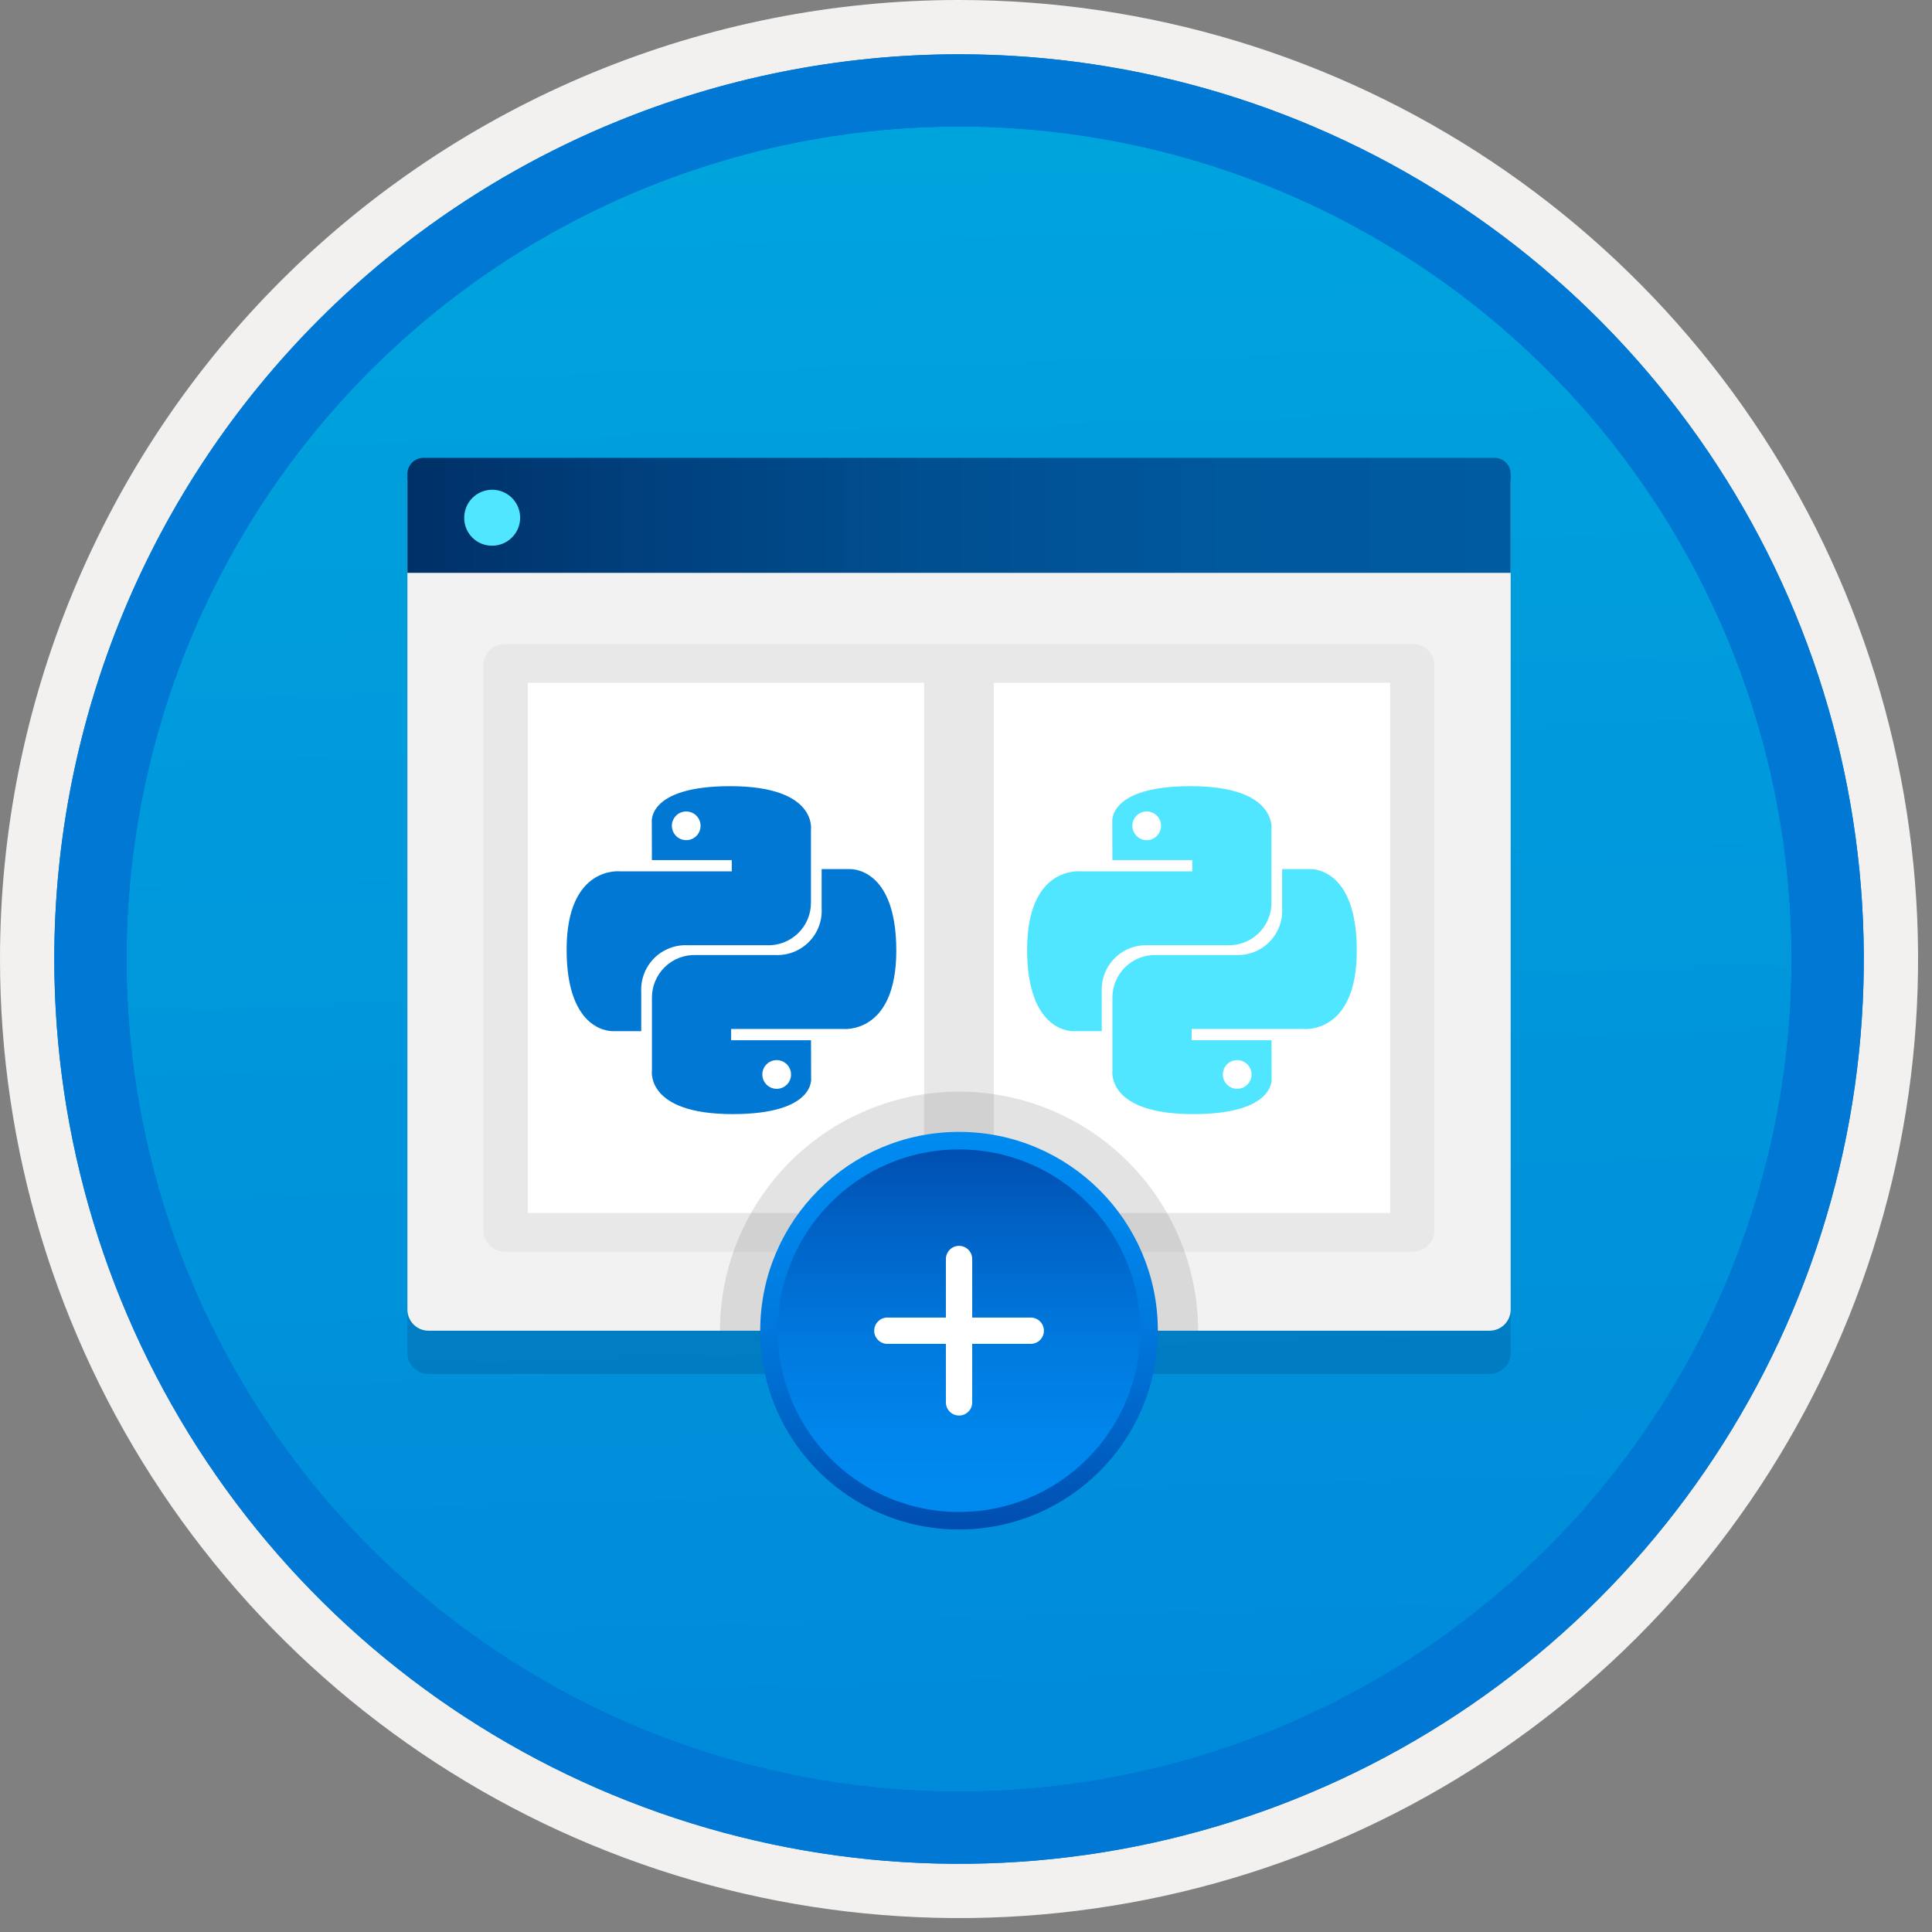<svg width="100" height="100" viewBox="0 0 100 100" fill="none" xmlns="http://www.w3.org/2000/svg">
<rect x="0" y="0" width="100" height="100" fill="#808080" stroke="none"/>
<g clip-path="url(#clip0_617_329)">
<path d="M49.64 96.45C40.382 96.45 31.332 93.704 23.634 88.561C15.936 83.417 9.936 76.107 6.393 67.553C2.85 59 1.923 49.588 3.73 40.508C5.536 31.427 9.994 23.087 16.54 16.54C23.087 9.994 31.428 5.535 40.508 3.729C49.588 1.923 59 2.85 67.553 6.393C76.107 9.936 83.418 15.936 88.561 23.634C93.705 31.331 96.45 40.382 96.45 49.64C96.451 55.787 95.24 61.874 92.888 67.554C90.535 73.233 87.088 78.394 82.741 82.74C78.394 87.087 73.234 90.535 67.554 92.888C61.875 95.24 55.787 96.45 49.64 96.45V96.45Z" fill="url(#paint0_linear_617_329)"/>
<path fill-rule="evenodd" clip-rule="evenodd" d="M95.54 49.64C95.54 58.718 92.848 67.592 87.805 75.141C82.761 82.689 75.592 88.572 67.205 92.046C58.818 95.52 49.589 96.429 40.685 94.658C31.782 92.887 23.603 88.515 17.184 82.096C10.765 75.677 6.393 67.498 4.622 58.594C2.851 49.691 3.76 40.462 7.234 32.075C10.708 23.688 16.591 16.519 24.139 11.475C31.688 6.432 40.562 3.74 49.64 3.74C55.668 3.74 61.636 4.927 67.205 7.234C72.774 9.54 77.834 12.921 82.096 17.184C86.359 21.446 89.739 26.506 92.046 32.075C94.353 37.644 95.54 43.612 95.54 49.64V49.64ZM49.64 -0C59.458 -0 69.055 2.911 77.219 8.366C85.382 13.82 91.744 21.573 95.501 30.643C99.258 39.714 100.242 49.695 98.326 59.324C96.411 68.953 91.683 77.798 84.741 84.741C77.799 91.683 68.954 96.411 59.324 98.326C49.695 100.241 39.714 99.258 30.644 95.501C21.573 91.744 13.82 85.382 8.366 77.218C2.911 69.055 -1.61629e-06 59.458 3.61524e-07 49.64C-0.001 43.121 1.283 36.666 3.777 30.642C6.271 24.62 9.928 19.147 14.537 14.537C19.147 9.928 24.62 6.271 30.643 3.777C36.666 1.283 43.121 -0.001 49.64 -0V-0Z" fill="#F2F1F0"/>
<path fill-rule="evenodd" clip-rule="evenodd" d="M92.73 49.64C92.73 58.162 90.202 66.493 85.468 73.579C80.733 80.666 74.003 86.189 66.129 89.45C58.256 92.711 49.592 93.565 41.233 91.902C32.874 90.239 25.197 86.135 19.17 80.109C13.144 74.083 9.04 66.405 7.378 58.046C5.715 49.688 6.568 41.024 9.83 33.15C13.091 25.276 18.614 18.547 25.7 13.812C32.786 9.077 41.117 6.55 49.64 6.55C55.298 6.55 60.902 7.664 66.13 9.829C71.358 11.995 76.108 15.169 80.11 19.17C84.111 23.171 87.285 27.922 89.45 33.15C91.616 38.378 92.73 43.981 92.73 49.64ZM49.64 2.81C58.902 2.81 67.956 5.557 75.657 10.702C83.358 15.848 89.36 23.162 92.905 31.719C96.449 40.276 97.377 49.692 95.57 58.776C93.763 67.86 89.303 76.204 82.753 82.754C76.204 89.303 67.86 93.763 58.776 95.57C49.691 97.377 40.276 96.45 31.718 92.905C23.161 89.361 15.848 83.359 10.702 75.657C5.556 67.956 2.81 58.902 2.81 49.64C2.811 37.22 7.745 25.31 16.527 16.527C25.309 7.745 37.22 2.811 49.64 2.81V2.81Z" fill="#0078D4"/>
<path fill-rule="evenodd" clip-rule="evenodd" d="M92.73 49.64C92.73 58.162 90.202 66.493 85.468 73.579C80.733 80.665 74.003 86.189 66.129 89.45C58.256 92.711 49.592 93.565 41.233 91.902C32.874 90.239 25.197 86.135 19.17 80.109C13.144 74.083 9.04 66.405 7.378 58.046C5.715 49.688 6.568 41.024 9.83 33.15C13.091 25.276 18.614 18.547 25.7 13.812C32.786 9.077 41.117 6.55 49.64 6.55C55.298 6.55 60.902 7.664 66.13 9.829C71.358 11.995 76.108 15.169 80.11 19.17C84.111 23.171 87.285 27.922 89.45 33.15C91.616 38.378 92.73 43.981 92.73 49.64V49.64ZM49.64 2.81C58.902 2.81 67.956 5.556 75.657 10.702C83.358 15.848 89.36 23.162 92.905 31.719C96.449 40.276 97.377 49.692 95.57 58.776C93.763 67.86 89.303 76.204 82.753 82.754C76.204 89.303 67.86 93.763 58.776 95.57C49.691 97.377 40.276 96.45 31.718 92.905C23.161 89.361 15.848 83.358 10.702 75.657C5.556 67.956 2.81 58.902 2.81 49.64C2.811 37.22 7.745 25.309 16.527 16.527C25.309 7.745 37.22 2.811 49.64 2.81V2.81Z" fill="#0078D4"/>
<path opacity="0.2" d="M22.176 71.119H77.103C77.391 71.118 77.668 71.003 77.872 70.799C78.076 70.595 78.191 70.318 78.192 70.03V27.147H21.087V70.03C21.088 70.318 21.203 70.595 21.407 70.799C21.611 71.003 21.888 71.118 22.176 71.119Z" fill="#003067"/>
<path d="M22.176 68.877H77.103C77.391 68.876 77.668 68.761 77.872 68.557C78.076 68.353 78.191 68.076 78.192 67.788V24.905H21.087V67.788C21.088 68.076 21.203 68.353 21.407 68.557C21.611 68.761 21.888 68.876 22.176 68.877Z" fill="#F2F2F2"/>
<path d="M21.087 29.651H78.192V24.533C78.192 24.423 78.171 24.314 78.129 24.213C78.087 24.111 78.025 24.019 77.948 23.942C77.87 23.864 77.778 23.802 77.677 23.761C77.575 23.719 77.466 23.697 77.357 23.698H21.922C21.812 23.697 21.704 23.719 21.602 23.761C21.501 23.802 21.409 23.864 21.331 23.942C21.253 24.019 21.192 24.111 21.15 24.213C21.108 24.314 21.087 24.423 21.087 24.533L21.087 29.651Z" fill="url(#paint1_linear_617_329)"/>
<path d="M25.48 28.244C25.766 28.244 26.046 28.158 26.284 27.998C26.521 27.838 26.706 27.611 26.815 27.347C26.923 27.082 26.951 26.791 26.894 26.51C26.838 26.229 26.699 25.972 26.496 25.77C26.293 25.568 26.034 25.431 25.753 25.376C25.472 25.321 25.181 25.351 24.917 25.461C24.653 25.572 24.428 25.758 24.269 25.996C24.111 26.235 24.027 26.515 24.028 26.801C24.026 26.992 24.063 27.181 24.135 27.358C24.208 27.534 24.315 27.694 24.45 27.828C24.586 27.963 24.746 28.069 24.923 28.14C25.1 28.212 25.289 28.247 25.48 28.244V28.244Z" fill="#50E6FF"/>
<path d="M73.13 33.336H26.138C25.519 33.336 25.017 33.838 25.017 34.457V63.669C25.017 64.288 25.519 64.79 26.138 64.79H73.13C73.749 64.79 74.251 64.288 74.251 63.669V34.457C74.251 33.838 73.749 33.336 73.13 33.336Z" fill="#E8E8E8"/>
<path d="M47.829 35.341H27.317V62.785H47.829V35.341Z" fill="white"/>
<path d="M71.951 35.341H51.439V62.785H71.951V35.341Z" fill="white"/>
<path d="M37.798 40.692C33.467 40.692 33.737 42.57 33.737 42.57L33.742 44.517H37.876V45.101H32.1C32.1 45.101 29.328 44.786 29.328 49.157C29.328 53.528 31.747 53.373 31.747 53.373H33.191V51.345C33.174 51.026 33.223 50.707 33.336 50.408C33.449 50.109 33.623 49.837 33.847 49.609C34.071 49.381 34.34 49.203 34.638 49.085C34.934 48.967 35.253 48.913 35.572 48.925H39.672C39.972 48.939 40.271 48.892 40.552 48.786C40.832 48.68 41.088 48.517 41.304 48.309C41.52 48.101 41.69 47.85 41.806 47.574C41.921 47.297 41.979 46.999 41.975 46.699V42.957C41.975 42.957 42.325 40.692 37.798 40.692ZM35.519 42.001C35.666 42.001 35.81 42.044 35.932 42.126C36.054 42.208 36.15 42.324 36.206 42.46C36.262 42.596 36.277 42.745 36.248 42.889C36.22 43.033 36.149 43.166 36.045 43.27C35.941 43.374 35.808 43.445 35.664 43.474C35.52 43.502 35.37 43.487 35.234 43.431C35.099 43.375 34.982 43.28 34.901 43.157C34.819 43.035 34.775 42.891 34.775 42.744C34.775 42.647 34.794 42.55 34.832 42.459C34.869 42.369 34.924 42.287 34.993 42.218C35.062 42.149 35.144 42.094 35.234 42.057C35.325 42.02 35.421 42 35.519 42.001V42.001ZM37.921 57.666C42.253 57.666 41.983 55.788 41.983 55.788L41.978 53.842H37.844V53.258H43.62C43.62 53.258 46.392 53.572 46.392 49.201C46.392 44.83 43.972 44.985 43.972 44.985H42.528V47.014C42.546 47.333 42.497 47.652 42.384 47.951C42.271 48.249 42.097 48.522 41.873 48.749C41.649 48.977 41.379 49.156 41.082 49.273C40.785 49.391 40.467 49.445 40.148 49.433H36.048C35.748 49.419 35.449 49.467 35.168 49.573C34.888 49.679 34.632 49.841 34.416 50.049C34.2 50.258 34.029 50.508 33.914 50.785C33.798 51.062 33.741 51.359 33.744 51.659V55.402C33.744 55.402 33.395 57.666 37.921 57.666L37.921 57.666ZM40.201 56.358C40.054 56.358 39.91 56.314 39.788 56.233C39.665 56.151 39.57 56.035 39.514 55.899C39.457 55.763 39.443 55.613 39.471 55.469C39.5 55.325 39.571 55.192 39.675 55.088C39.779 54.984 39.911 54.913 40.056 54.885C40.2 54.856 40.349 54.871 40.485 54.927C40.621 54.983 40.737 55.079 40.819 55.201C40.901 55.323 40.944 55.467 40.944 55.614C40.944 55.712 40.925 55.809 40.888 55.899C40.851 55.989 40.796 56.071 40.727 56.14C40.658 56.209 40.576 56.264 40.486 56.301C40.395 56.339 40.298 56.358 40.201 56.358L40.201 56.358Z" fill="#0078D4"/>
<path d="M61.633 40.692C57.302 40.692 57.572 42.57 57.572 42.57L57.577 44.517H61.711V45.101H55.935C55.935 45.101 53.163 44.786 53.163 49.157C53.163 53.528 55.583 53.373 55.583 53.373H57.026V51.345C57.009 51.026 57.058 50.707 57.171 50.408C57.284 50.109 57.458 49.837 57.682 49.609C57.906 49.381 58.175 49.203 58.472 49.085C58.77 48.967 59.088 48.913 59.407 48.925H63.507C63.807 48.939 64.106 48.892 64.387 48.786C64.667 48.68 64.923 48.517 65.139 48.309C65.355 48.101 65.525 47.85 65.641 47.574C65.756 47.297 65.814 46.999 65.811 46.699V42.957C65.811 42.957 66.16 40.692 61.633 40.692ZM59.354 42.001C59.501 42.001 59.645 42.044 59.767 42.126C59.889 42.208 59.985 42.324 60.041 42.46C60.097 42.596 60.112 42.745 60.083 42.889C60.055 43.033 59.984 43.166 59.88 43.27C59.776 43.374 59.643 43.445 59.499 43.474C59.355 43.502 59.205 43.487 59.069 43.431C58.934 43.375 58.817 43.28 58.736 43.157C58.654 43.035 58.61 42.891 58.61 42.744C58.61 42.647 58.629 42.55 58.667 42.459C58.704 42.369 58.759 42.287 58.828 42.218C58.897 42.149 58.979 42.094 59.069 42.057C59.16 42.02 59.256 42 59.354 42.001V42.001ZM61.756 57.666C66.088 57.666 65.818 55.788 65.818 55.788L65.813 53.842H61.679V53.258H67.455C67.455 53.258 70.227 53.572 70.227 49.201C70.227 44.83 67.807 44.985 67.807 44.985H66.363V47.014C66.381 47.333 66.332 47.652 66.219 47.951C66.106 48.249 65.932 48.522 65.708 48.749C65.484 48.977 65.214 49.156 64.917 49.273C64.62 49.391 64.302 49.445 63.983 49.433H59.883C59.583 49.419 59.284 49.467 59.003 49.573C58.722 49.679 58.467 49.841 58.251 50.049C58.035 50.258 57.864 50.508 57.749 50.785C57.633 51.062 57.576 51.359 57.579 51.659V55.402C57.579 55.402 57.229 57.666 61.756 57.666V57.666ZM64.036 56.358C63.889 56.358 63.745 56.314 63.623 56.233C63.5 56.151 63.405 56.035 63.349 55.899C63.292 55.763 63.278 55.613 63.306 55.469C63.335 55.325 63.406 55.192 63.51 55.088C63.614 54.984 63.746 54.913 63.891 54.885C64.035 54.856 64.184 54.871 64.32 54.927C64.456 54.983 64.572 55.079 64.654 55.201C64.736 55.323 64.779 55.467 64.779 55.614C64.779 55.712 64.76 55.809 64.723 55.899C64.686 55.989 64.631 56.071 64.562 56.14C64.493 56.209 64.411 56.264 64.32 56.301C64.23 56.339 64.133 56.358 64.036 56.358V56.358Z" fill="#50E6FF"/>
<path opacity="0.2" d="M49.64 56.502C46.359 56.506 43.214 57.811 40.894 60.131C38.574 62.45 37.269 65.596 37.265 68.877H62.014C62.01 65.596 60.705 62.451 58.386 60.131C56.066 57.811 52.921 56.506 49.64 56.502V56.502Z" fill="#767676"/>
<path d="M49.64 78.713C55.072 78.713 59.476 74.309 59.476 68.877C59.476 63.444 55.072 59.04 49.64 59.04C44.207 59.04 39.803 63.444 39.803 68.877C39.803 74.309 44.207 78.713 49.64 78.713Z" fill="url(#paint2_linear_617_329)" stroke="url(#paint3_linear_617_329)" stroke-width="0.908" stroke-miterlimit="10"/>
<path d="M49.64 65.166V72.587" stroke="white" stroke-width="1.362" stroke-linecap="round" stroke-linejoin="round"/>
<path d="M45.929 68.877H53.351" stroke="white" stroke-width="1.362" stroke-linecap="round" stroke-linejoin="round"/>
</g>
<defs>
<linearGradient id="paint0_linear_617_329" x1="47.87" y1="-15.153" x2="51.852" y2="130.615" gradientUnits="userSpaceOnUse">
<stop stop-color="#00ABDE"/>
<stop offset="1" stop-color="#007ED8"/>
</linearGradient>
<linearGradient id="paint1_linear_617_329" x1="21.087" y1="26.674" x2="78.294" y2="26.674" gradientUnits="userSpaceOnUse">
<stop stop-color="#003067"/>
<stop offset="0.2" stop-color="#003F7C"/>
<stop offset="0.47" stop-color="#004F90"/>
<stop offset="0.74" stop-color="#00589D"/>
<stop offset="1" stop-color="#005BA1"/>
</linearGradient>
<linearGradient id="paint2_linear_617_329" x1="49.64" y1="78.713" x2="49.64" y2="59.04" gradientUnits="userSpaceOnUse">
<stop stop-color="#008BF1"/>
<stop offset="0.22" stop-color="#0086EC"/>
<stop offset="0.49" stop-color="#0078DD"/>
<stop offset="0.79" stop-color="#0061C4"/>
<stop offset="1" stop-color="#004DAE"/>
</linearGradient>
<linearGradient id="paint3_linear_617_329" x1="49.64" y1="79.167" x2="49.64" y2="58.586" gradientUnits="userSpaceOnUse">
<stop stop-color="#004DAE"/>
<stop offset="0.21" stop-color="#0061C4"/>
<stop offset="0.51" stop-color="#0078DD"/>
<stop offset="0.78" stop-color="#0086EC"/>
<stop offset="1" stop-color="#008BF1"/>
</linearGradient>
<clipPath id="clip0_617_329">
<rect width="99.28" height="99.28" fill="white"/>
</clipPath>
</defs>
</svg>
